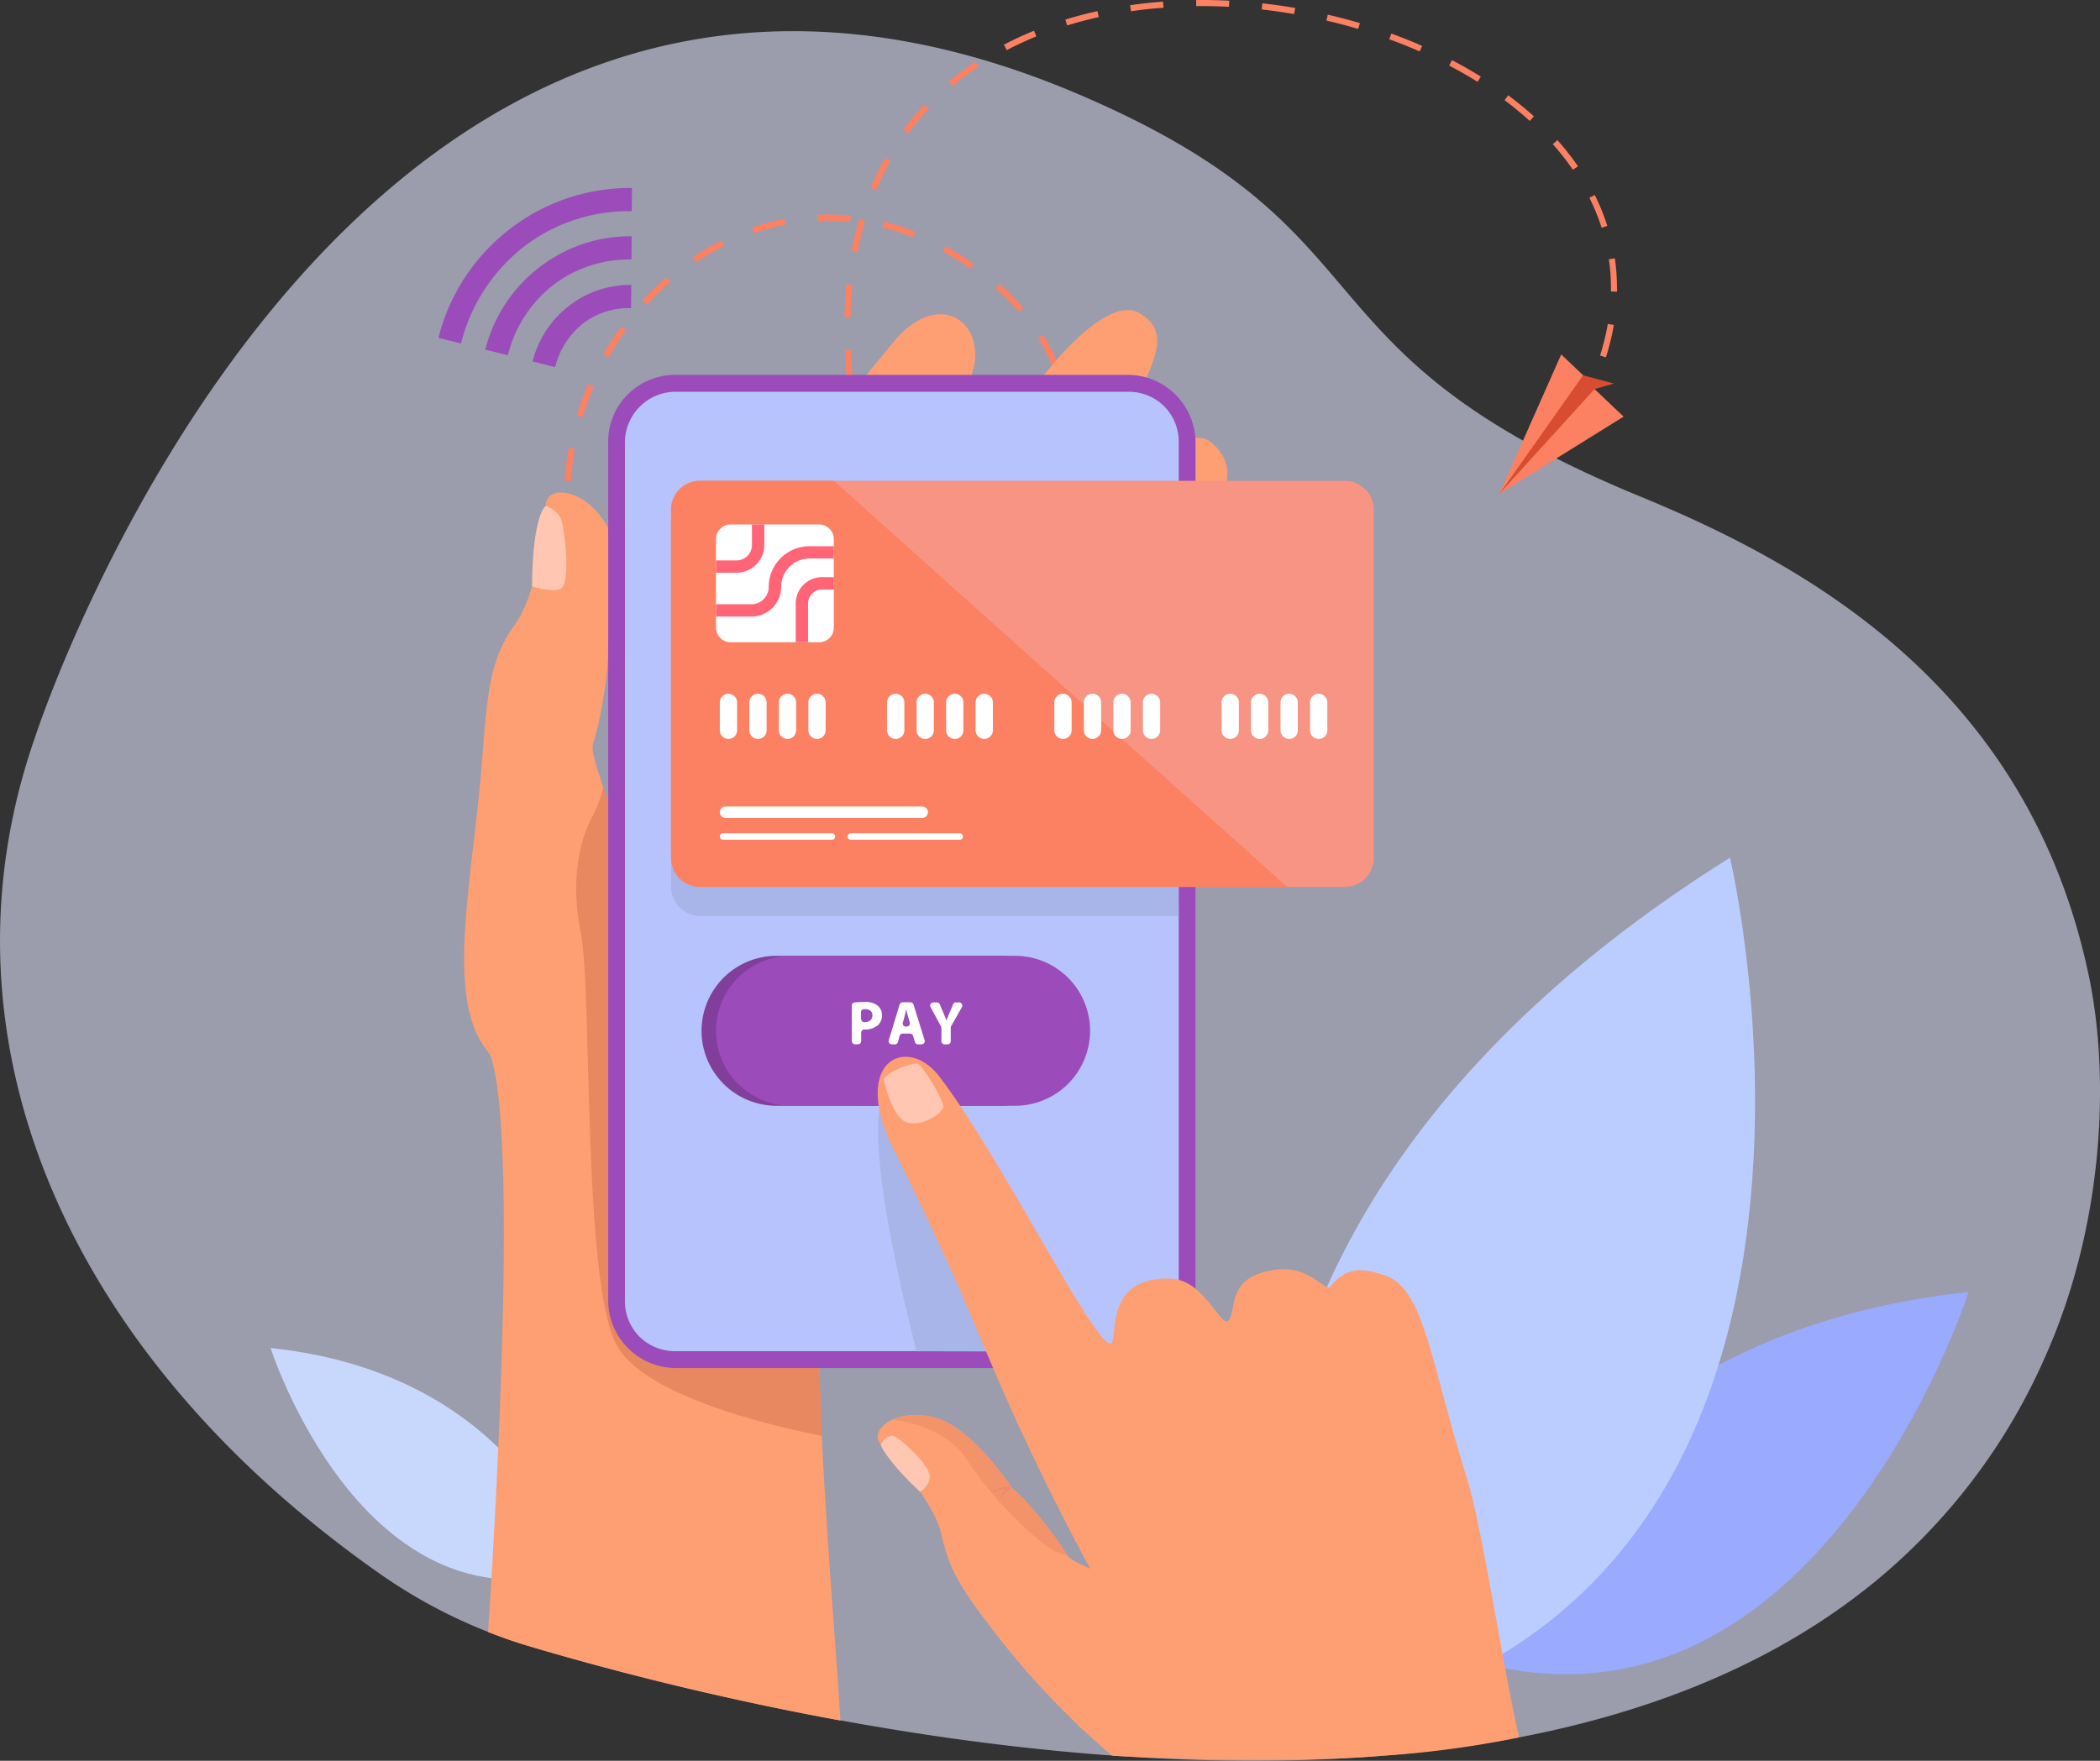 <svg xmlns="http://www.w3.org/2000/svg" width="319" height="267.544" viewBox="0 0 319 267.544">
  <rect x="0" y="0" width="319" height="267.544" fill="#333333" stroke="none"/>
  <g id="paiement_securise_CB" transform="translate(-200.916 -142.775)">
    <g id="Layer_1" transform="translate(200.916 142.775)">
      <g id="Groupe_2853" data-name="Groupe 2853" transform="translate(0 0)">
        <g id="Groupe_2802" data-name="Groupe 2802" transform="translate(0 4.73)" opacity="0.6">
          <g id="Groupe_2801" data-name="Groupe 2801">
            <g id="Groupe_2800" data-name="Groupe 2800">
              <g id="Groupe_2799" data-name="Groupe 2799">
                <g id="Groupe_2798" data-name="Groupe 2798">
                  <path id="Tracé_3584" data-name="Tracé 3584" d="M511.7,374.959a91.885,91.885,0,0,1-24.813,33.46c-11.743,9.959-25.712,16.745-40.81,21.168C396.944,443.968,335.759,433.2,300,424.28c-7.259-1.815-13.466-3.553-18.316-4.987a78.942,78.942,0,0,1-22.952-11.026c-.031-.03-.076-.046-.107-.076-47.932-33.627-68.307-81.682-52.355-127.2.244-.717,47.246-145.276,158.681-97.527,48.924,20.954,30.928,38.767,85.159,61.048,25.346,10.416,58.9,28.991,68.109,72.821C521.495,332.96,520.4,355.332,511.7,374.959Z" transform="translate(-200.916 -173.788)" fill="#e1e2fe"/>
                </g>
              </g>
            </g>
          </g>
        </g>
        <g id="Groupe_2809" data-name="Groupe 2809" transform="translate(41.098 204.818)">
          <g id="Groupe_2808" data-name="Groupe 2808">
            <g id="Groupe_2807" data-name="Groupe 2807">
              <g id="Groupe_2806" data-name="Groupe 2806">
                <g id="Groupe_2805" data-name="Groupe 2805">
                  <g id="Groupe_2804" data-name="Groupe 2804">
                    <g id="Groupe_2803" data-name="Groupe 2803">
                      <path id="Tracé_3585" data-name="Tracé 3585" d="M516.822,1519.519s-7.945-29.647-46.422-33.719C470.385,1485.8,484.43,1529.478,516.822,1519.519Z" transform="translate(-470.4 -1485.8)" fill="#c8d7fc"/>
                    </g>
                  </g>
                </g>
              </g>
            </g>
          </g>
        </g>
        <g id="Groupe_2816" data-name="Groupe 2816" transform="translate(222.411 196.308)">
          <g id="Groupe_2815" data-name="Groupe 2815">
            <g id="Groupe_2814" data-name="Groupe 2814">
              <g id="Groupe_2813" data-name="Groupe 2813">
                <g id="Groupe_2812" data-name="Groupe 2812">
                  <g id="Groupe_2811" data-name="Groupe 2811">
                    <g id="Groupe_2810" data-name="Groupe 2810">
                      <path id="Tracé_3586" data-name="Tracé 3586" d="M1659.3,1485.649s13.1-48.924,76.634-55.649C1735.934,1430,1712.753,1502.1,1659.3,1485.649Z" transform="translate(-1659.3 -1430)" fill="#9af"/>
                    </g>
                  </g>
                </g>
              </g>
            </g>
          </g>
        </g>
        <g id="Groupe_2823" data-name="Groupe 2823" transform="translate(192.203 130.319)">
          <g id="Groupe_2822" data-name="Groupe 2822">
            <g id="Groupe_2821" data-name="Groupe 2821">
              <g id="Groupe_2820" data-name="Groupe 2820">
                <g id="Groupe_2819" data-name="Groupe 2819">
                  <g id="Groupe_2818" data-name="Groupe 2818">
                    <g id="Groupe_2817" data-name="Groupe 2817">
                      <path id="Tracé_3587" data-name="Tracé 3587" d="M1464.547,1129.735s-25.956-74.011,67.27-132.435C1531.817,997.3,1559.71,1114.775,1464.547,1129.735Z" transform="translate(-1461.226 -997.3)" fill="#bbcdff"/>
                    </g>
                  </g>
                </g>
              </g>
            </g>
          </g>
        </g>
        <g id="Groupe_2852" data-name="Groupe 2852" transform="translate(85.782)">
          <g id="Groupe_2826" data-name="Groupe 2826">
            <g id="Groupe_2824" data-name="Groupe 2824">
              <path id="Tracé_3588" data-name="Tracé 3588" d="M823.151,223.836a13.545,13.545,0,0,1-4.956-1.388l.412-.839a12.706,12.706,0,0,0,4.621,1.3Zm5.109-.4-.229-.9a13.438,13.438,0,0,0,4.392-1.967l.519.763A13.688,13.688,0,0,1,828.26,223.439Zm-14.229-4a21.581,21.581,0,0,1-3.157-4.011l.793-.488a20.9,20.9,0,0,0,3.02,3.843Zm22.617-1.678-.747-.549a16.2,16.2,0,0,0,2.227-4.3l.885.305A17.619,17.619,0,0,1,836.648,217.766Zm-72.318-1.861-.93-.061a42.958,42.958,0,0,1,.625-5.017l.915.168A40.738,40.738,0,0,0,764.33,215.905Zm44.272-5.017a33.186,33.186,0,0,1-1.495-4.85l.9-.214a35.292,35.292,0,0,0,1.449,4.712Zm31.385-2.7-.93-.061c.031-.442.046-.9.046-1.342a21.455,21.455,0,0,0-.305-3.538l.915-.153a21.65,21.65,0,0,1,.305,3.691C840.034,207.258,840.019,207.731,839.988,208.189Zm-73.873-2.013-.885-.275a44.251,44.251,0,0,1,1.754-4.743l.854.366A47.393,47.393,0,0,0,766.115,206.175Zm40.2-5.139c-.183-1.693-.3-3.386-.381-5.017l.93-.046c.076,1.617.2,3.294.381,4.972ZM837.5,198.52a27.463,27.463,0,0,0-2.2-4.392l.793-.488a27.481,27.481,0,0,1,2.272,4.545ZM770.049,197.1l-.808-.458a45.752,45.752,0,0,1,2.745-4.24l.747.549A44.876,44.876,0,0,0,770.049,197.1Zm151.514-.03-.885-.275a37.331,37.331,0,0,0,1.174-4.8l.915.153A36.215,36.215,0,0,1,921.563,197.071ZM806.818,191l-.93-.031c.046-1.708.152-3.4.32-5.033l.93.092C806.955,187.661,806.849,189.324,806.818,191Zm25.56-.839a34.261,34.261,0,0,0-3.477-3.508l.61-.7a37.789,37.789,0,0,1,3.569,3.6Zm-56.5-1.068-.686-.625a41.56,41.56,0,0,1,3.63-3.523l.61.7A44.48,44.48,0,0,0,775.875,189.095Zm147.381-2-.93-.015v-.549a29.671,29.671,0,0,0-.32-4.362l.915-.137a31.506,31.506,0,0,1,.32,4.484C923.256,186.716,923.256,186.914,923.256,187.1Zm-98.244-3.508c-1.159-.808-2.379-1.571-3.66-2.3-.183-.107-.366-.214-.549-.305l.442-.808c.183.107.381.214.564.32,1.3.747,2.547,1.54,3.721,2.349Zm-41.649-.946-.518-.763a40.74,40.74,0,0,1,4.362-2.562l.412.824A38.791,38.791,0,0,0,783.363,182.644Zm24.492-1.495-.915-.183a48.842,48.842,0,0,1,1.2-4.9l.885.259C808.572,177.886,808.176,179.5,807.855,181.149Zm8.479-2.288a38.3,38.3,0,0,0-4.7-1.525l.229-.9a37.686,37.686,0,0,1,4.819,1.556Zm-24.157-.641-.3-.885a36.818,36.818,0,0,1,4.9-1.312l.183.915A33.47,33.47,0,0,0,792.178,178.221Zm128.729-.839a30.782,30.782,0,0,0-1.86-4.56l.823-.412a32.594,32.594,0,0,1,1.906,4.7Zm-114.135-.9a33.232,33.232,0,0,0-4.926-.137l-.046-.93a35.1,35.1,0,0,1,5.063.137Zm3.935-4.8-.854-.366a43.254,43.254,0,0,1,2.227-4.545l.808.458A40.132,40.132,0,0,0,810.707,171.679Zm105.838-3.111a40.127,40.127,0,0,0-3.05-3.889l.7-.61a39.744,39.744,0,0,1,3.126,3.98Zm-100.989-5.49-.747-.549a43.715,43.715,0,0,1,3.233-3.889l.671.641A42.086,42.086,0,0,0,815.557,163.078ZM910,161.156c-1.19-1.083-2.486-2.15-3.828-3.157l.549-.747c1.373,1.022,2.684,2.1,3.9,3.2Zm-87.69-5.277-.595-.717a44.2,44.2,0,0,1,4.041-3.02l.519.778A44.624,44.624,0,0,0,822.313,155.879Zm79.76-.671c-1.372-.854-2.837-1.693-4.316-2.471l.427-.824c1.51.793,2.974,1.632,4.377,2.5Zm-8.8-4.621c-1.495-.656-3.05-1.281-4.621-1.845l.32-.869c1.586.58,3.157,1.2,4.682,1.876Zm-62.725-.2-.427-.824c1.464-.763,3-1.479,4.575-2.12l.351.854C833.507,148.94,831.982,149.642,830.548,150.389Zm53.377-3.218c-1.586-.473-3.2-.9-4.819-1.266l.214-.9c1.632.381,3.279.808,4.88,1.281Zm-44.2-.534-.275-.885c1.571-.488,3.218-.915,4.88-1.281l.2.9C842.9,145.738,841.284,146.165,839.729,146.638Zm34.481-1.723c-1.632-.275-3.294-.519-4.926-.7l.107-.93c1.662.183,3.34.427,4.987.7Zm-24.782-.427-.137-.915c1.632-.244,3.325-.427,5-.549l.076.93C852.707,144.06,851.045,144.243,849.428,144.487Zm14.884-.671c-1.662-.091-3.325-.122-4.972-.107l-.015-.93c1.662-.015,3.355.015,5.033.107Z" transform="translate(-763.4 -142.775)" fill="#fc8162"/>
            </g>
            <g id="Groupe_2825" data-name="Groupe 2825" transform="translate(154.365 58.749)">
              <path id="Tracé_3589" data-name="Tracé 3589" d="M1776.424,530.654l-.824-.427c.381-.747.747-1.495,1.083-2.227l.839.381C1777.186,529.129,1776.8,529.891,1776.424,530.654Z" transform="translate(-1775.6 -528)" fill="#6095ab"/>
            </g>
          </g>
          <g id="Groupe_2851" data-name="Groupe 2851" transform="translate(141.982 53.853)">
            <g id="Groupe_2834" data-name="Groupe 2834" transform="translate(0 3.172)">
              <g id="Groupe_2833" data-name="Groupe 2833">
                <g id="Groupe_2832" data-name="Groupe 2832">
                  <g id="Groupe_2831" data-name="Groupe 2831">
                    <g id="Groupe_2830" data-name="Groupe 2830">
                      <g id="Groupe_2829" data-name="Groupe 2829">
                        <g id="Groupe_2828" data-name="Groupe 2828">
                          <g id="Groupe_2827" data-name="Groupe 2827">
                            <path id="Tracé_3590" data-name="Tracé 3590" d="M1699.555,525.82l-5.155,8.891s7.458-5.978,7.641-6.115,6.817-9.806,6.817-9.806l2.943-.839-4.682-1.251Z" transform="translate(-1694.4 -516.7)" fill="#d84d32"/>
                          </g>
                        </g>
                      </g>
                    </g>
                  </g>
                </g>
              </g>
            </g>
            <g id="Groupe_2842" data-name="Groupe 2842" transform="translate(0)">
              <g id="Groupe_2841" data-name="Groupe 2841">
                <g id="Groupe_2840" data-name="Groupe 2840">
                  <g id="Groupe_2839" data-name="Groupe 2839">
                    <g id="Groupe_2838" data-name="Groupe 2838">
                      <g id="Groupe_2837" data-name="Groupe 2837">
                        <g id="Groupe_2836" data-name="Groupe 2836">
                          <g id="Groupe_2835" data-name="Groupe 2835">
                            <path id="Tracé_3591" data-name="Tracé 3591" d="M1707.119,499.072l-3.325-3.172-9.394,21.183Z" transform="translate(-1694.4 -495.9)" fill="#fc8162"/>
                          </g>
                        </g>
                      </g>
                    </g>
                  </g>
                </g>
              </g>
            </g>
            <g id="Groupe_2850" data-name="Groupe 2850" transform="translate(0 5.261)">
              <g id="Groupe_2849" data-name="Groupe 2849">
                <g id="Groupe_2848" data-name="Groupe 2848">
                  <g id="Groupe_2847" data-name="Groupe 2847">
                    <g id="Groupe_2846" data-name="Groupe 2846">
                      <g id="Groupe_2845" data-name="Groupe 2845">
                        <g id="Groupe_2844" data-name="Groupe 2844">
                          <g id="Groupe_2843" data-name="Groupe 2843">
                            <path id="Tracé_3592" data-name="Tracé 3592" d="M1713.265,534.594l-4.407-4.194L1694.4,546.322Z" transform="translate(-1694.4 -530.4)" fill="#fc8162"/>
                          </g>
                        </g>
                      </g>
                    </g>
                  </g>
                </g>
              </g>
            </g>
          </g>
        </g>
      </g>
    </g>
    <g id="Calque_2" transform="translate(267.513 171.343)">
      <g id="Groupe_2928" data-name="Groupe 2928" transform="translate(0 0)">
        <g id="Groupe_2860" data-name="Groupe 2860" transform="translate(3.899 18.553)">
          <path id="Tracé_3593" data-name="Tracé 3593" d="M790.259,505.2c-9.41-7.885-27.268,23.516-33.917,23.562-3.508.031,7.656-12.383,16.211-24.294,13.969-19.475,21.427-27.009,14.885-32.56-5.383-4.575-15.174,13.161-23.379,22.525-8.723,9.943-18.7,23.577-20.756,22.922-2.059-.641,10.142-18.5,20.054-32.834,16.715-24.172,18.255-28.854,13.436-32.133-6.115-4.163-18.712,13.176-25.407,24.889-7.945,13.924-19.155,25.529-20.954,25.545-3.34.015,14.274-25.331,20.359-40.673,3.172-8.007-4.438-14.229-11.621-5.6-4.3,5.17-9.288,11.377-13.39,17.325-4.285,6.192-10.05,10.767-12.841,20.07A84.863,84.863,0,0,1,693.5,528.428c-9.15,9.623-17.4,13.07-17.4,13.07.275,13.969-1.586,14.122,1.769,23.44,3.828,10.614,1.495,60.041-.336,87.675,2.166.854,4.362,1.617,6.6,2.272,4.85,1.434,11.057,3.172,18.316,4.987,8.312,2.074,18.011,4.255,28.61,6.192-.991-17.721-6.192-71.006-.961-78.281,3.386-4.712,16.2-.763,24.843-40.566,2.852-13.1,22.372-22.174,30.455-29.25C793.935,510.494,790.976,505.8,790.259,505.2Z" transform="translate(-673.893 -451.757)" fill="#fe9f73"/>
          <g id="Groupe_2855" data-name="Groupe 2855" transform="translate(47.846 108.529)" opacity="0.5">
            <g id="Groupe_2854" data-name="Groupe 2854">
              <path id="Tracé_3594" data-name="Tracé 3594" d="M976.9,1176.653c7.564-1.983,24.828-1.174,24.828-1.174h0a67.838,67.838,0,0,0,4.148-9.669l-4.468-2.41Z" transform="translate(-976.9 -1163.4)" fill="#f18e7b"/>
            </g>
          </g>
          <g id="Groupe_2858" data-name="Groupe 2858" transform="translate(51.811 131.765)">
            <g id="Groupe_2857" data-name="Groupe 2857">
              <g id="Groupe_2856" data-name="Groupe 2856">
                <path id="Tracé_3595" data-name="Tracé 3595" d="M1013.774,1316.1a22.942,22.942,0,0,1-10.691,2.76.183.183,0,1,1,0-.366,22.522,22.522,0,0,0,10.492-2.715c.214-.107.412.214.2.32Z" transform="translate(-1002.9 -1315.759)" fill="#f18e7b"/>
              </g>
            </g>
          </g>
          <g id="Groupe_2859" data-name="Groupe 2859" transform="translate(0 27.704)">
            <path id="Tracé_3596" data-name="Tracé 3596" d="M666,717.322c-5.627-8.617-1.327-26.368-.061-43.586.885-12,1.495-15.357,5.185-20.619,2.821-4.041,4.087-12.734,4.453-17.63.015-.183.015-.275.015-.275.29-3.065,6.207-2.425,9.455,3.6,3.264,6.024-.031,18.163-.031,18.163.259,3.233-1.251,11.773-2.242,14.534s6.725,16.532,7.9,33.185C691.86,721.333,673.514,728.836,666,717.322Z" transform="translate(-663.169 -633.416)" fill="#fe9f73"/>
          </g>
        </g>
        <path id="Tracé_3597" data-name="Tracé 3597" d="M811.805,983.8l-.015-.046-.168-.351L781.93,920.5c-.778.976-1.556,1.906-2.318,2.791-.229-.641-.442-1.266-.641-1.861a16.179,16.179,0,0,1-1.464,4.133c-.015.03-.03.046-.03.076-2,3.63-3.6,9.654-1.891,18.255.641,3.2.824,11.331,1.083,20.756.442,16.013,1.068,35.808,4.392,41.741,4.438,7.9,24.675,12.414,31.142,13.68-.656-13.954-.732-26.932.869-32.712Z" transform="translate(-753.93 -830.461)" fill="#e88861"/>
        <g id="Groupe_2861" data-name="Groupe 2861" transform="translate(27.115 29.738)">
          <path id="Tracé_3598" data-name="Tracé 3598" d="M891.835,673.457H825.648A10.251,10.251,0,0,1,815.4,663.208V535.348A10.251,10.251,0,0,1,825.648,525.1h66.187a10.251,10.251,0,0,1,10.248,10.248v127.86A10.251,10.251,0,0,1,891.835,673.457Z" transform="translate(-815.4 -525.1)" fill="#b7c3fc"/>
        </g>
        <g id="Groupe_2863" data-name="Groupe 2863" transform="translate(25.911 28.534)">
          <g id="Groupe_2862" data-name="Groupe 2862">
            <path id="Tracé_3599" data-name="Tracé 3599" d="M886.467,667.966H817.626A10.14,10.14,0,0,1,807.5,657.84V527.326A10.14,10.14,0,0,1,817.626,517.2h68.841a10.14,10.14,0,0,1,10.126,10.126V657.84A10.121,10.121,0,0,1,886.467,667.966ZM817.626,519.625a7.709,7.709,0,0,0-7.7,7.7V657.84a7.709,7.709,0,0,0,7.7,7.7h68.841a7.709,7.709,0,0,0,7.7-7.7V527.326a7.709,7.709,0,0,0-7.7-7.7Z" transform="translate(-807.5 -517.2)" fill="#9b4cba"/>
          </g>
        </g>
        <g id="Groupe_2865" data-name="Groupe 2865" transform="translate(25.789 28.396)">
          <g id="Groupe_2864" data-name="Groupe 2864">
            <path id="Tracé_3600" data-name="Tracé 3600" d="M885.667,667.082H816.826A10.14,10.14,0,0,1,806.7,656.955V526.426A10.14,10.14,0,0,1,816.826,516.3h68.841a10.14,10.14,0,0,1,10.126,10.126V656.94A10.144,10.144,0,0,1,885.667,667.082ZM816.826,518.725a7.709,7.709,0,0,0-7.7,7.7V656.94a7.709,7.709,0,0,0,7.7,7.7h68.841a7.709,7.709,0,0,0,7.7-7.7V526.426a7.709,7.709,0,0,0-7.7-7.7Z" transform="translate(-806.7 -516.3)" fill="#9b4cba"/>
          </g>
        </g>
        <g id="Groupe_2866" data-name="Groupe 2866" transform="translate(39.972 116.666)">
          <path id="Tracé_3601" data-name="Tracé 3601" d="M945.131,1117.884H911.092a11.393,11.393,0,0,1-11.392-11.392h0a11.393,11.393,0,0,1,11.392-11.392h34.039a11.393,11.393,0,0,1,11.392,11.392h0A11.4,11.4,0,0,1,945.131,1117.884Z" transform="translate(-899.7 -1095.1)" fill="#813e9b"/>
        </g>
        <g id="Groupe_2867" data-name="Groupe 2867" transform="translate(42.168 116.666)">
          <path id="Tracé_3602" data-name="Tracé 3602" d="M959.531,1117.884H925.492a11.393,11.393,0,0,1-11.392-11.392h0a11.393,11.393,0,0,1,11.392-11.392h34.039a11.393,11.393,0,0,1,11.392,11.392h0A11.4,11.4,0,0,1,959.531,1117.884Z" transform="translate(-914.1 -1095.1)" fill="#9b4cba"/>
        </g>
        <g id="Groupe_2868" data-name="Groupe 2868" transform="translate(14.229 48.314)">
          <path id="Tracé_3603" data-name="Tracé 3603" d="M735.216,659.5c-.915.4-2.913.076-4.316-.4,0-6.878,1.007-11.423,2.074-12.2a3.913,3.913,0,0,1,2.242,1.784C735.933,650.392,736.787,658.811,735.216,659.5Z" transform="translate(-730.9 -646.9)" fill="#ffc6b2"/>
        </g>
        <g id="Groupe_2869" data-name="Groupe 2869" transform="translate(35.335 46.255)">
          <path id="Tracé_3604" data-name="Tracé 3604" d="M946.422,697.757H873.707a4.5,4.5,0,0,1-4.407-4.59V637.99a4.5,4.5,0,0,1,4.407-4.59h20.329l51.638,20.512Z" transform="translate(-869.3 -633.4)" fill="#a7b5e8"/>
        </g>
        <g id="Groupe_2870" data-name="Groupe 2870" transform="translate(35.335 44.486)">
          <path id="Tracé_3605" data-name="Tracé 3605" d="M976.053,626.207V679.1a4.4,4.4,0,0,1-4.407,4.407H873.707A4.4,4.4,0,0,1,869.3,679.1V626.207a4.4,4.4,0,0,1,4.407-4.407h97.939A4.41,4.41,0,0,1,976.053,626.207Z" transform="translate(-869.3 -621.8)" fill="#f79484"/>
        </g>
        <g id="Groupe_2871" data-name="Groupe 2871" transform="translate(35.335 44.486)">
          <path id="Tracé_3606" data-name="Tracé 3606" d="M962.892,683.5H873.707A4.4,4.4,0,0,1,869.3,679.1V626.207a4.4,4.4,0,0,1,4.407-4.407h20.329Z" transform="translate(-869.3 -621.8)" fill="#fc8162"/>
        </g>
        <g id="Groupe_2875" data-name="Groupe 2875">
          <g id="Groupe_2872" data-name="Groupe 2872" transform="translate(14.305 14.731)">
            <path id="Tracé_3607" data-name="Tracé 3607" d="M734.831,439.171l-3.431-.854a15.411,15.411,0,0,1,5.643-8.525,15.112,15.112,0,0,1,9.349-3.1l-.03,3.523a11.492,11.492,0,0,0-7.2,2.257A12.208,12.208,0,0,0,734.831,439.171Z" transform="translate(-731.4 -426.696)" fill="#9b4cba"/>
          </g>
          <g id="Groupe_2873" data-name="Groupe 2873" transform="translate(7.122 7.335)">
            <path id="Tracé_3608" data-name="Tracé 3608" d="M687.731,396.266l-3.431-.854a22.763,22.763,0,0,1,8.372-12.627,22.477,22.477,0,0,1,13.863-4.59l-.031,3.523a18.983,18.983,0,0,0-11.712,3.752A19.345,19.345,0,0,0,687.731,396.266Z" transform="translate(-684.3 -378.194)" fill="#9b4cba"/>
          </g>
          <g id="Groupe_2874" data-name="Groupe 2874">
            <path id="Tracé_3609" data-name="Tracé 3609" d="M641.031,353.723l-3.431-.854a30.1,30.1,0,0,1,11.072-16.7,29.736,29.736,0,0,1,18.087-6.07H667l-.031,3.523a26.141,26.141,0,0,0-16.181,5.231A27,27,0,0,0,641.031,353.723Z" transform="translate(-637.6 -330.1)" fill="#9b4cba"/>
          </g>
        </g>
        <g id="Groupe_2884" data-name="Groupe 2884" transform="translate(42.168 51.12)">
          <g id="Groupe_2877" data-name="Groupe 2877">
            <g id="Groupe_2876" data-name="Groupe 2876">
              <path id="Tracé_3610" data-name="Tracé 3610" d="M932,667.542v13.42a2.245,2.245,0,0,1-2.242,2.242h-13.42a2.245,2.245,0,0,1-2.242-2.242v-13.42a2.245,2.245,0,0,1,2.242-2.242h13.42A2.245,2.245,0,0,1,932,667.542Z" transform="translate(-914.1 -665.3)" fill="#fff"/>
            </g>
          </g>
          <g id="Groupe_2879" data-name="Groupe 2879" transform="translate(0)">
            <g id="Groupe_2878" data-name="Groupe 2878">
              <path id="Tracé_3611" data-name="Tracé 3611" d="M921.435,665.3v3.126a4.218,4.218,0,0,1-4.209,4.209H914.1V670.76h3.126a2.333,2.333,0,0,0,2.333-2.333V665.3Z" transform="translate(-914.1 -665.3)" fill="#ff6576"/>
            </g>
          </g>
          <g id="Groupe_2881" data-name="Groupe 2881" transform="translate(12.109 8.007)">
            <g id="Groupe_2880" data-name="Groupe 2880">
              <path id="Tracé_3612" data-name="Tracé 3612" d="M999.3,717.8v1.876h-1.8a2.115,2.115,0,0,0-2.12,2.12v5.887H993.5V721.8a4,4,0,0,1,4-4Z" transform="translate(-993.5 -717.8)" fill="#ff6576"/>
            </g>
          </g>
          <g id="Groupe_2883" data-name="Groupe 2883" transform="translate(0 3.294)">
            <g id="Groupe_2882" data-name="Groupe 2882">
              <path id="Tracé_3613" data-name="Tracé 3613" d="M932,686.9v1.876h-3.691A4.322,4.322,0,0,0,924,693.092a4.523,4.523,0,0,1-4.514,4.514H914.1V695.73h5.383a2.623,2.623,0,0,0,2.623-2.623,6.2,6.2,0,0,1,6.192-6.192H932Z" transform="translate(-914.1 -686.9)" fill="#ff6576"/>
            </g>
          </g>
        </g>
        <g id="Groupe_2888" data-name="Groupe 2888" transform="translate(42.747 93.974)">
          <g id="Groupe_2885" data-name="Groupe 2885">
            <path id="Tracé_3614" data-name="Tracé 3614" d="M948.645,948.039H918.769a.879.879,0,0,1-.869-.869h0a.879.879,0,0,1,.869-.869h29.876a.879.879,0,0,1,.869.869h0A.869.869,0,0,1,948.645,948.039Z" transform="translate(-917.9 -946.3)" fill="#fff"/>
          </g>
          <g id="Groupe_2886" data-name="Groupe 2886" transform="translate(0 4.072)">
            <path id="Tracé_3615" data-name="Tracé 3615" d="M934.935,973.976H918.388a.491.491,0,0,1-.488-.488h0a.491.491,0,0,1,.488-.488h16.547a.491.491,0,0,1,.488.488h0A.491.491,0,0,1,934.935,973.976Z" transform="translate(-917.9 -973)" fill="#fff"/>
          </g>
          <g id="Groupe_2887" data-name="Groupe 2887" transform="translate(19.414 4.072)">
            <path id="Tracé_3616" data-name="Tracé 3616" d="M1062.235,973.976h-16.547a.491.491,0,0,1-.488-.488h0a.491.491,0,0,1,.488-.488h16.547a.491.491,0,0,1,.488.488h0A.5.5,0,0,1,1062.235,973.976Z" transform="translate(-1045.2 -973)" fill="#fff"/>
          </g>
        </g>
        <g id="Groupe_2892" data-name="Groupe 2892" transform="translate(62.786 123.681)">
          <g id="Groupe_2889" data-name="Groupe 2889">
            <path id="Tracé_3617" data-name="Tracé 3617" d="M1049.3,1141.649a.467.467,0,0,1,.427-.473,13.442,13.442,0,0,1,1.525-.076,3.016,3.016,0,0,1,1.952.519,1.857,1.857,0,0,1,.686,1.479,1.953,1.953,0,0,1-.595,1.51,2.98,2.98,0,0,1-2.074.671h0a.479.479,0,0,0-.488.473v1.3a.475.475,0,0,1-.473.473h-.473a.475.475,0,0,1-.473-.473v-5.4Zm1.434,2.044a.475.475,0,0,0,.473.473h0c.763,0,1.235-.381,1.235-1.037,0-.595-.412-.946-1.144-.946h-.122a.475.475,0,0,0-.473.473v1.037Z" transform="translate(-1049.3 -1141.1)" fill="#fff"/>
          </g>
          <g id="Groupe_2890" data-name="Groupe 2890" transform="translate(5.607 0.046)">
            <path id="Tracé_3618" data-name="Tracé 3618" d="M1087.734,1146.509l-.259.93a.472.472,0,0,1-.458.351h-.473a.481.481,0,0,1-.457-.625l1.647-5.429a.476.476,0,0,1,.458-.335h1.19a.476.476,0,0,1,.458.335l1.693,5.429a.486.486,0,0,1-.458.625h-.549a.476.476,0,0,1-.458-.335l-.29-.961a.476.476,0,0,0-.458-.335h-1.113A.476.476,0,0,0,1087.734,1146.509Zm1.083-1.434a.474.474,0,0,0,.458-.61l-.214-.732c-.107-.381-.229-.854-.32-1.235h-.015c-.092.381-.183.869-.29,1.235l-.214.747a.474.474,0,0,0,.458.61h.137Z" transform="translate(-1086.067 -1141.4)" fill="#fff"/>
          </g>
          <g id="Groupe_2891" data-name="Groupe 2891" transform="translate(11.916 0.061)">
            <path id="Tracé_3619" data-name="Tracé 3619" d="M1129.136,1147.4v-2.013a.431.431,0,0,0-.061-.229l-1.586-2.959a.478.478,0,0,1,.427-.7h.534a.488.488,0,0,1,.442.29l.519,1.235c.2.458.335.808.488,1.22h.015c.137-.4.29-.763.488-1.22l.519-1.235a.465.465,0,0,1,.442-.29h.473a.478.478,0,0,1,.412.717l-1.632,2.9a.43.43,0,0,0-.061.229v2.059a.475.475,0,0,1-.473.473h-.473A.485.485,0,0,1,1129.136,1147.4Z" transform="translate(-1127.433 -1141.5)" fill="#fff"/>
          </g>
        </g>
        <g id="Groupe_2893" data-name="Groupe 2893" transform="translate(66.796 137.807)">
          <path id="Tracé_3620" data-name="Tracé 3620" d="M1081.432,1272.671s-7.61-28.351-5.46-37.714,19.612,37.745,19.612,37.745Z" transform="translate(-1075.59 -1233.725)" fill="#a7b5e8"/>
        </g>
        <g id="Groupe_2906" data-name="Groupe 2906" transform="translate(66.719 132.006)">
          <path id="Tracé_3621" data-name="Tracé 3621" d="M1172.595,1299.1c-2.379-10.264-5.582-31.9-7.915-39.346-5.658-18.087-6.466-28.869-12.505-30.867-2.821-.93-5.582-1.632-8.25,1.708-.671.839-3.218-3.065-7.793-2.608-8.022.823-6.39,5.81-7.579,7.671-1.1,1.708-3.645-6.115-8.876-6.268-9.821-.305-8.083,8.25-8.922,9.7-1.571,2.7-16.852-28.29-26.277-40.475-4.926-6.359-13.649-2.288-6.756,11.423,2.821,5.612,5.49,11.3,8.312,17.431,2.943,6.39,5.551,13.161,9.257,21.442,4.453,9.928,10.02,20.832,13.466,26.887-4.468-.259-9.562,14.625-3.492,21.122a7.51,7.51,0,0,0,.7.671c1.876,1.6,3.416,3.035,5.048,4.3,0,0,23.76,1.434,41.054-.015A152.273,152.273,0,0,0,1172.595,1299.1Z" transform="translate(-1075.157 -1195.683)" fill="#fe9f73"/>
          <g id="Groupe_2895" data-name="Groupe 2895" transform="translate(0.902 1.033)">
            <g id="Groupe_2894" data-name="Groupe 2894">
              <path id="Tracé_3622" data-name="Tracé 3622" d="M1081,1204.844s1.19,5.521,3.34,6.481,5.688-1.25,5.734-2.333-3.172-6.237-3.828-6.5C1085.575,1202.221,1081.747,1203.533,1081,1204.844Z" transform="translate(-1081 -1202.459)" fill="#ffc6b2"/>
            </g>
          </g>
          <g id="Groupe_2898" data-name="Groupe 2898" transform="translate(32.686 78.64)">
            <g id="Groupe_2897" data-name="Groupe 2897">
              <g id="Groupe_2896" data-name="Groupe 2896">
                <path id="Tracé_3623" data-name="Tracé 3623" d="M1289.443,1711.591a67.335,67.335,0,0,1,5.841,10.508c.091.2.381.031.3-.168a67.32,67.32,0,0,0-5.841-10.508c-.122-.2-.427-.015-.3.168Z" transform="translate(-1289.415 -1711.337)" fill="#f18e7b"/>
              </g>
            </g>
          </g>
          <g id="Groupe_2899" data-name="Groupe 2899" transform="translate(0 54.415)">
            <path id="Tracé_3624" data-name="Tracé 3624" d="M1136.058,1604.253h-25.377a124.227,124.227,0,0,1-16.791-17.4c-6.573-8.4-7.869-10.813-9.166-16.364s-9.166-13.542-9.181-13.558c-1.845-2,2.074-5.521,7.976-4.118s11.972,10.767,11.972,10.767c2.287,1.739,7.03,7.793,8.281,10.081.351.641,1.647,1.327,3.6,2.2h0c2.73,1.357,13.725,5.033,22.982,12.216C1136.272,1592.693,1137.675,1599.19,1136.058,1604.253Z" transform="translate(-1075.084 -1552.491)" fill="#fe9f73"/>
          </g>
          <g id="Groupe_2901" data-name="Groupe 2901" transform="translate(17.412 65.305)">
            <g id="Groupe_2900" data-name="Groupe 2900">
              <path id="Tracé_3625" data-name="Tracé 3625" d="M1191.964,1623.9a7.072,7.072,0,0,0-2.623.595c-.183.076-.031.335.152.259a6.923,6.923,0,0,1,2.471-.549.153.153,0,0,0,0-.3Z" transform="translate(-1189.258 -1623.9)" fill="#f18e7b"/>
            </g>
          </g>
          <g id="Groupe_2903" data-name="Groupe 2903" transform="translate(18.739 65.497)">
            <g id="Groupe_2902" data-name="Groupe 2902">
              <path id="Tracé_3626" data-name="Tracé 3626" d="M1198.989,1625.2a6.661,6.661,0,0,0-.991.976c-.122.153.091.366.214.214a6,6,0,0,1,.991-.976c.168-.122-.061-.336-.214-.214Z" transform="translate(-1197.961 -1625.161)" fill="#f18e7b"/>
            </g>
          </g>
          <g id="Groupe_2904" data-name="Groupe 2904" transform="translate(0.469 57.608)">
            <path id="Tracé_3627" data-name="Tracé 3627" d="M1085.623,1579.585a3.008,3.008,0,0,1-1.479,2.333c-4.011-3.645-6.115-6.893-5.978-7.214h0s1.068-1.983,2.455-1.006C1082.008,1574.66,1085.531,1577.862,1085.623,1579.585Z" transform="translate(-1078.159 -1573.429)" fill="#ffc6b2"/>
          </g>
          <g id="Groupe_2905" data-name="Groupe 2905" transform="translate(2.305 54.445)" opacity="0.5">
            <path id="Tracé_3628" data-name="Tracé 3628" d="M1116.583,1573.84c-2.379.656-11.5-8.571-14.976-14.152-3.477-5.6-11.407-6.314-11.407-6.314a9.642,9.642,0,0,1,6.131-.366c5.9,1.4,11.972,10.767,11.972,10.767C1110.605,1565.5,1115.333,1571.552,1116.583,1573.84Z" transform="translate(-1090.2 -1552.685)" fill="#e88861"/>
          </g>
        </g>
        <g id="Groupe_2927" data-name="Groupe 2927" transform="translate(42.747 76.847)">
          <g id="Groupe_2911" data-name="Groupe 2911">
            <g id="Groupe_2907" data-name="Groupe 2907">
              <path id="Tracé_3629" data-name="Tracé 3629" d="M919.212,840.863h0a1.321,1.321,0,0,1-1.312-1.312v-4.24A1.321,1.321,0,0,1,919.212,834h0a1.321,1.321,0,0,1,1.312,1.312v4.24A1.311,1.311,0,0,1,919.212,840.863Z" transform="translate(-917.9 -834)" fill="#fff"/>
            </g>
            <g id="Groupe_2908" data-name="Groupe 2908" transform="translate(4.484)">
              <path id="Tracé_3630" data-name="Tracé 3630" d="M948.612,840.863h0a1.321,1.321,0,0,1-1.312-1.312v-4.24A1.321,1.321,0,0,1,948.612,834h0a1.321,1.321,0,0,1,1.312,1.312v4.24A1.311,1.311,0,0,1,948.612,840.863Z" transform="translate(-947.3 -834)" fill="#fff"/>
            </g>
            <g id="Groupe_2909" data-name="Groupe 2909" transform="translate(8.967)">
              <path id="Tracé_3631" data-name="Tracé 3631" d="M978.012,840.863h0a1.321,1.321,0,0,1-1.312-1.312v-4.24A1.321,1.321,0,0,1,978.012,834h0a1.321,1.321,0,0,1,1.312,1.312v4.24A1.311,1.311,0,0,1,978.012,840.863Z" transform="translate(-976.7 -834)" fill="#fff"/>
            </g>
            <g id="Groupe_2910" data-name="Groupe 2910" transform="translate(13.451)">
              <path id="Tracé_3632" data-name="Tracé 3632" d="M1007.412,840.863h0a1.321,1.321,0,0,1-1.312-1.312v-4.24a1.321,1.321,0,0,1,1.312-1.312h0a1.321,1.321,0,0,1,1.312,1.312v4.24A1.311,1.311,0,0,1,1007.412,840.863Z" transform="translate(-1006.1 -834)" fill="#fff"/>
            </g>
          </g>
          <g id="Groupe_2916" data-name="Groupe 2916" transform="translate(25.407)">
            <g id="Groupe_2912" data-name="Groupe 2912">
              <path id="Tracé_3633" data-name="Tracé 3633" d="M1085.812,840.863h0a1.321,1.321,0,0,1-1.312-1.312v-4.24a1.321,1.321,0,0,1,1.312-1.312h0a1.321,1.321,0,0,1,1.312,1.312v4.24A1.311,1.311,0,0,1,1085.812,840.863Z" transform="translate(-1084.5 -834)" fill="#fff"/>
            </g>
            <g id="Groupe_2913" data-name="Groupe 2913" transform="translate(4.484)">
              <path id="Tracé_3634" data-name="Tracé 3634" d="M1115.212,840.863h0a1.321,1.321,0,0,1-1.312-1.312v-4.24a1.321,1.321,0,0,1,1.312-1.312h0a1.321,1.321,0,0,1,1.312,1.312v4.24A1.311,1.311,0,0,1,1115.212,840.863Z" transform="translate(-1113.9 -834)" fill="#fff"/>
            </g>
            <g id="Groupe_2914" data-name="Groupe 2914" transform="translate(8.967)">
              <path id="Tracé_3635" data-name="Tracé 3635" d="M1144.612,840.863h0a1.321,1.321,0,0,1-1.312-1.312v-4.24a1.321,1.321,0,0,1,1.312-1.312h0a1.321,1.321,0,0,1,1.312,1.312v4.24A1.311,1.311,0,0,1,1144.612,840.863Z" transform="translate(-1143.3 -834)" fill="#fff"/>
            </g>
            <g id="Groupe_2915" data-name="Groupe 2915" transform="translate(13.451)">
              <path id="Tracé_3636" data-name="Tracé 3636" d="M1174.012,840.863h0a1.321,1.321,0,0,1-1.312-1.312v-4.24a1.321,1.321,0,0,1,1.312-1.312h0a1.321,1.321,0,0,1,1.312,1.312v4.24A1.311,1.311,0,0,1,1174.012,840.863Z" transform="translate(-1172.7 -834)" fill="#fff"/>
            </g>
          </g>
          <g id="Groupe_2921" data-name="Groupe 2921" transform="translate(76.222)">
            <g id="Groupe_2917" data-name="Groupe 2917">
              <path id="Tracé_3637" data-name="Tracé 3637" d="M1419.012,840.863h0a1.321,1.321,0,0,1-1.312-1.312v-4.24a1.321,1.321,0,0,1,1.312-1.312h0a1.321,1.321,0,0,1,1.312,1.312v4.24A1.321,1.321,0,0,1,1419.012,840.863Z" transform="translate(-1417.7 -834)" fill="#fff"/>
            </g>
            <g id="Groupe_2918" data-name="Groupe 2918" transform="translate(4.468)">
              <path id="Tracé_3638" data-name="Tracé 3638" d="M1448.312,840.863h0a1.321,1.321,0,0,1-1.312-1.312v-4.24a1.321,1.321,0,0,1,1.312-1.312h0a1.321,1.321,0,0,1,1.312,1.312v4.24A1.3,1.3,0,0,1,1448.312,840.863Z" transform="translate(-1447 -834)" fill="#fff"/>
            </g>
            <g id="Groupe_2919" data-name="Groupe 2919" transform="translate(8.952)">
              <path id="Tracé_3639" data-name="Tracé 3639" d="M1477.712,840.863h0a1.321,1.321,0,0,1-1.312-1.312v-4.24a1.321,1.321,0,0,1,1.312-1.312h0a1.321,1.321,0,0,1,1.312,1.312v4.24A1.3,1.3,0,0,1,1477.712,840.863Z" transform="translate(-1476.4 -834)" fill="#fff"/>
            </g>
            <g id="Groupe_2920" data-name="Groupe 2920" transform="translate(13.436)">
              <path id="Tracé_3640" data-name="Tracé 3640" d="M1507.112,840.863h0a1.321,1.321,0,0,1-1.312-1.312v-4.24a1.321,1.321,0,0,1,1.312-1.312h0a1.321,1.321,0,0,1,1.312,1.312v4.24A1.311,1.311,0,0,1,1507.112,840.863Z" transform="translate(-1505.8 -834)" fill="#fff"/>
            </g>
          </g>
          <g id="Groupe_2926" data-name="Groupe 2926" transform="translate(50.815)">
            <g id="Groupe_2922" data-name="Groupe 2922">
              <path id="Tracé_3641" data-name="Tracé 3641" d="M1252.411,840.863h0a1.321,1.321,0,0,1-1.312-1.312v-4.24a1.321,1.321,0,0,1,1.312-1.312h0a1.321,1.321,0,0,1,1.312,1.312v4.24A1.311,1.311,0,0,1,1252.411,840.863Z" transform="translate(-1251.1 -834)" fill="#fff"/>
            </g>
            <g id="Groupe_2923" data-name="Groupe 2923" transform="translate(4.484)">
              <path id="Tracé_3642" data-name="Tracé 3642" d="M1281.812,840.863h0a1.321,1.321,0,0,1-1.312-1.312v-4.24a1.321,1.321,0,0,1,1.312-1.312h0a1.321,1.321,0,0,1,1.312,1.312v4.24A1.321,1.321,0,0,1,1281.812,840.863Z" transform="translate(-1280.5 -834)" fill="#fff"/>
            </g>
            <g id="Groupe_2924" data-name="Groupe 2924" transform="translate(8.967)">
              <path id="Tracé_3643" data-name="Tracé 3643" d="M1311.212,840.863h0a1.321,1.321,0,0,1-1.312-1.312v-4.24a1.321,1.321,0,0,1,1.312-1.312h0a1.321,1.321,0,0,1,1.312,1.312v4.24A1.321,1.321,0,0,1,1311.212,840.863Z" transform="translate(-1309.9 -834)" fill="#fff"/>
            </g>
            <g id="Groupe_2925" data-name="Groupe 2925" transform="translate(13.451)">
              <path id="Tracé_3644" data-name="Tracé 3644" d="M1340.612,840.863h0a1.321,1.321,0,0,1-1.312-1.312v-4.24a1.321,1.321,0,0,1,1.312-1.312h0a1.321,1.321,0,0,1,1.312,1.312v4.24A1.321,1.321,0,0,1,1340.612,840.863Z" transform="translate(-1339.3 -834)" fill="#fff"/>
            </g>
          </g>
        </g>
      </g>
    </g>
  </g>
</svg>
